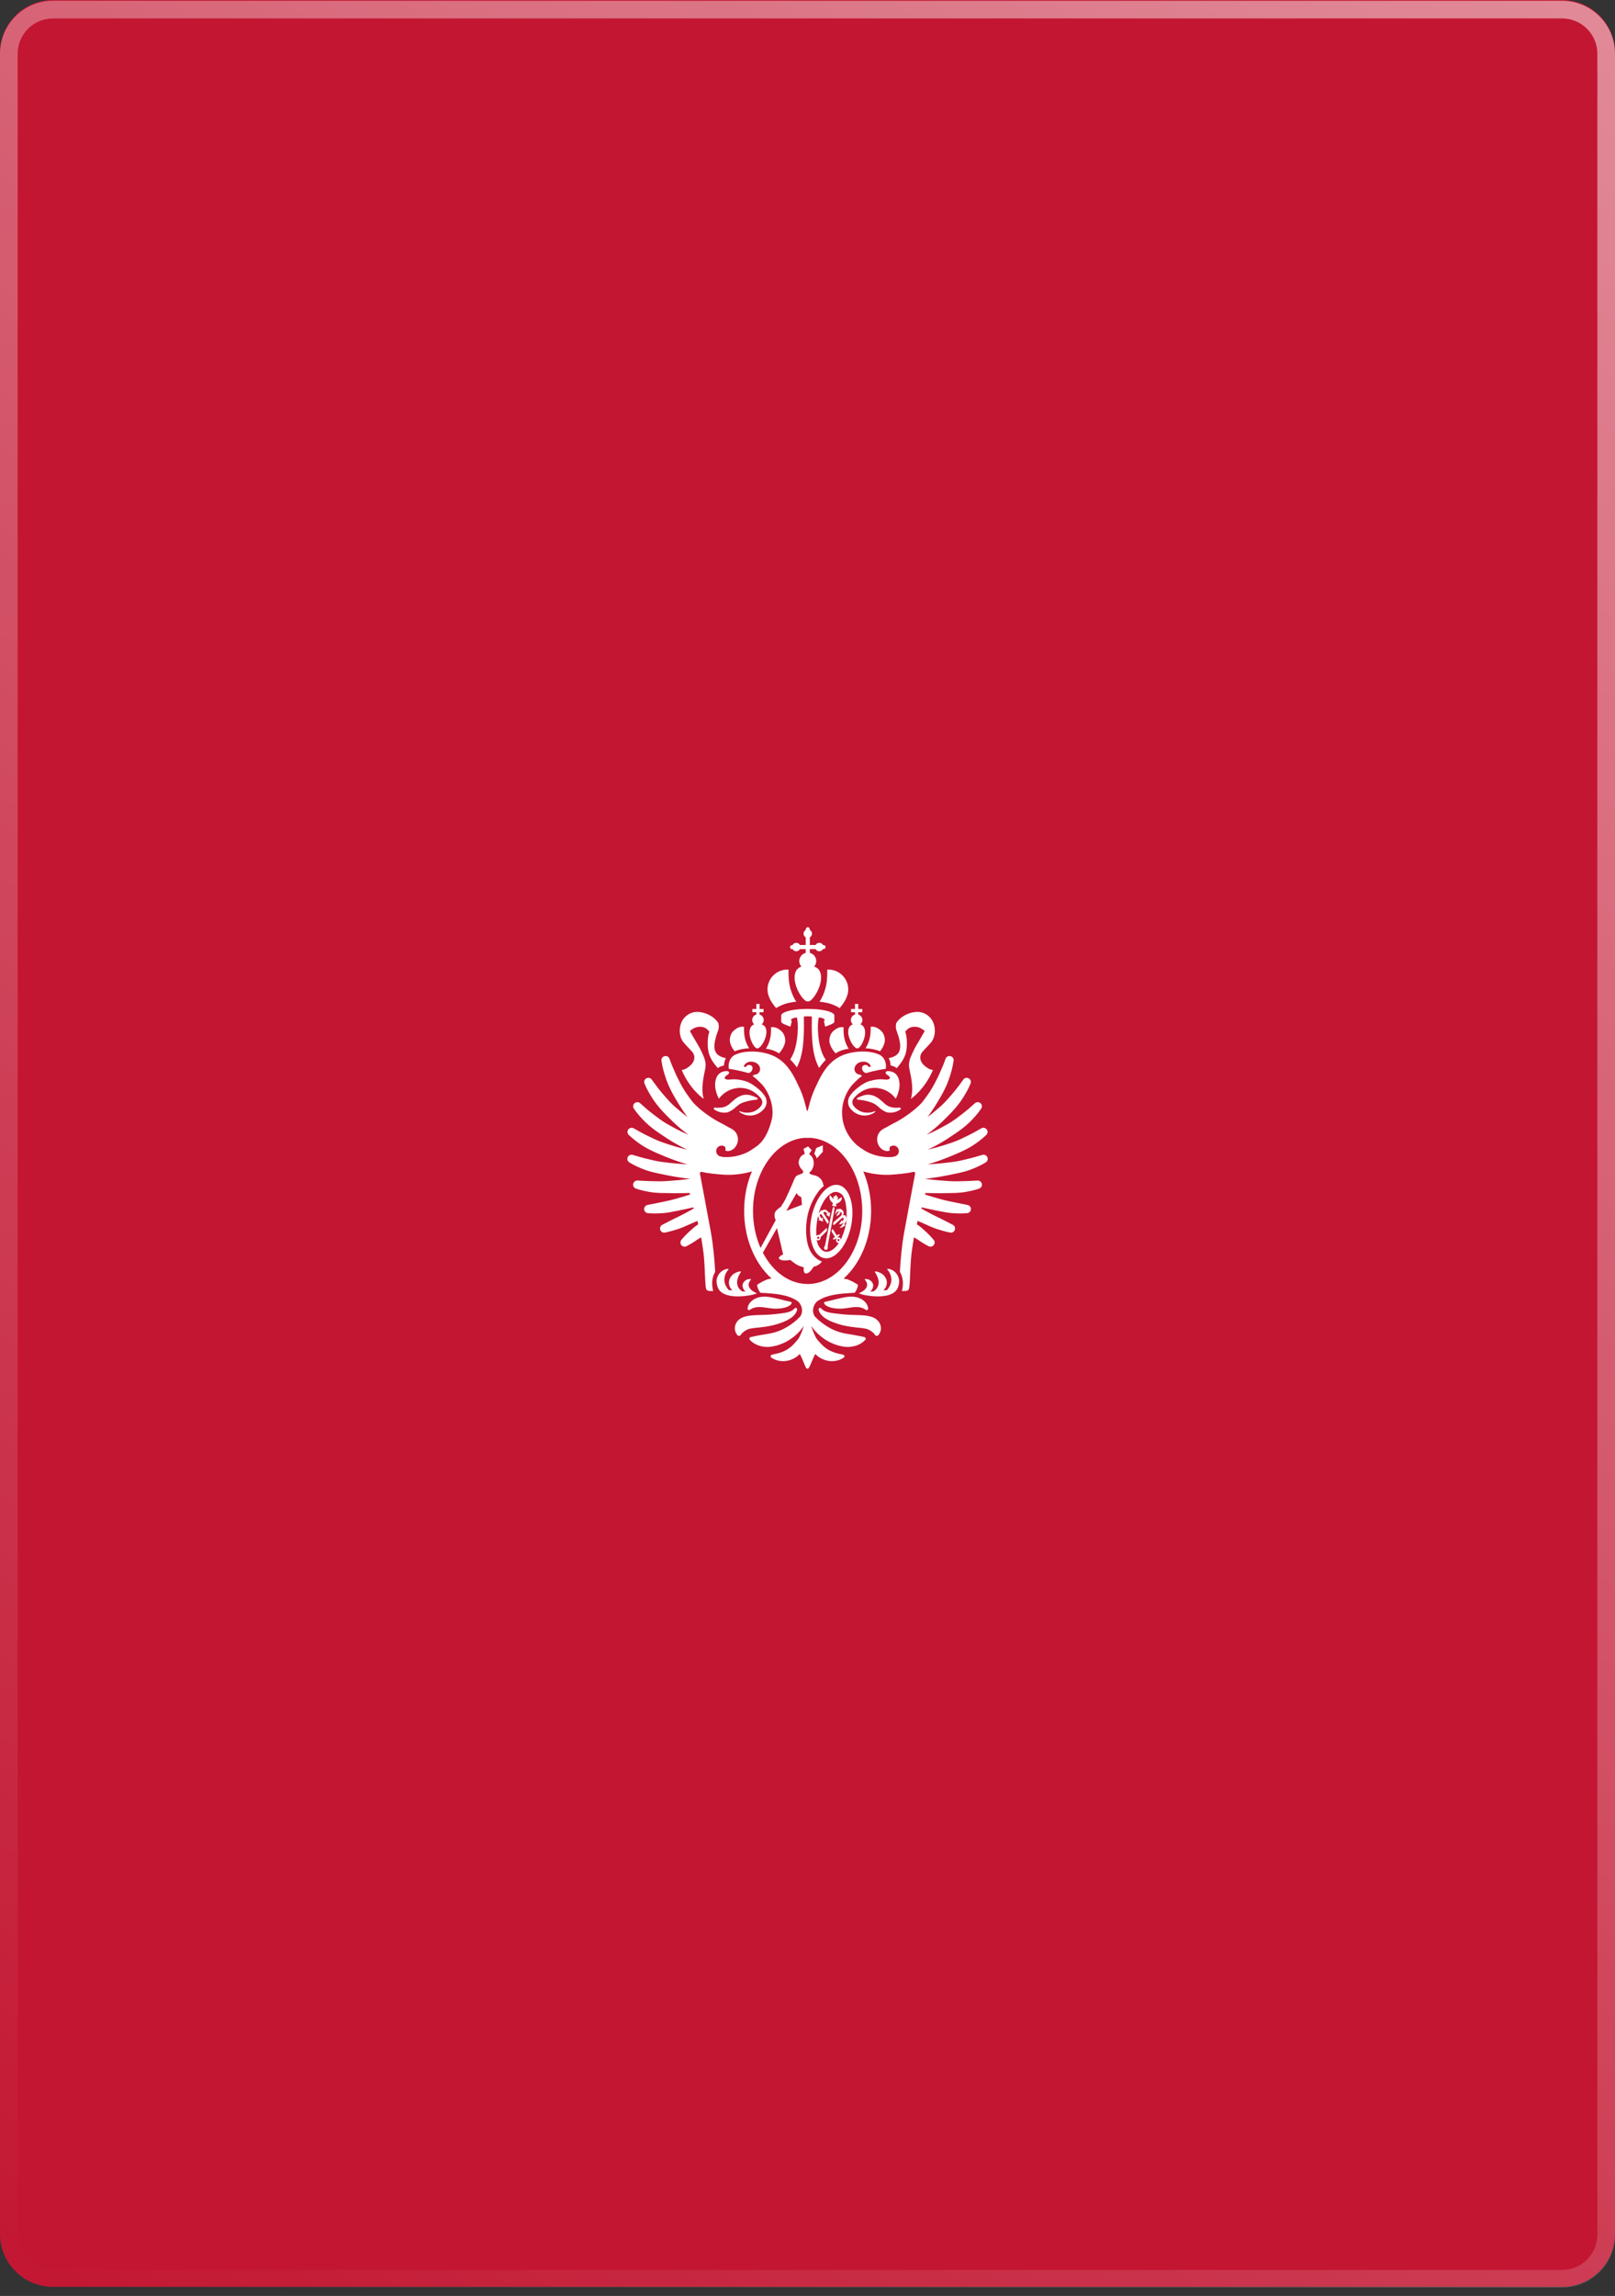 <?xml version="1.0" encoding="UTF-8"?> <svg xmlns="http://www.w3.org/2000/svg" width="183" height="260" viewBox="0 0 183 260" fill="none"><rect x="0" y="0" width="183" height="260" fill="#333333" stroke="none"/><path d="M0 6C0 2.686 2.686 0 6 0H177C180.314 0 183 2.686 183 6V252.968C183 256.282 180.314 258.968 177 258.968H6C2.686 258.968 0 256.282 0 252.968V6Z" fill="#C31632"></path><path d="M177 257.058V259.058H6V257.058H177ZM181 253.058V6.09C181 3.881 179.209 2.09 177 2.09H6C3.791 2.09 2 3.881 2 6.09V253.058C2 255.267 3.791 257.058 6 257.058V259.058C2.686 259.058 0 256.371 0 253.058V6.09C5.49237e-06 2.88 2.521 0.258 5.691 0.098L6 0.09H177C180.314 0.09 183 2.776 183 6.09V253.058C183 256.371 180.314 259.058 177 259.058V257.058C179.209 257.058 181 255.267 181 253.058Z" fill="url(#paint0_linear_3839_6021)"></path><path d="M87.18 112.991C87.194 113.027 87.208 113.06 87.222 113.09C87.479 113.636 87.949 114.164 87.949 114.164C87.949 114.164 87.954 114.16 87.958 114.158L87.959 114.159C87.959 114.159 88.027 114.108 88.164 114.031C88.21 114.004 88.264 113.975 88.327 113.944C88.475 113.87 88.668 113.784 88.908 113.7C89.474 113.499 90.227 113.437 90.227 113.437C90.227 113.437 89.525 112.46 89.393 111.049C89.318 110.25 89.349 109.831 89.358 109.807C89.311 109.804 89.263 109.799 89.215 109.799C88.682 109.799 88.194 109.986 87.808 110.296C87.799 110.303 87.789 110.311 87.78 110.318C87.284 110.73 86.969 111.351 86.969 112.046C86.969 112.239 86.996 112.426 87.042 112.606C87.078 112.72 87.129 112.867 87.18 112.991Z" fill="white"></path><path d="M100.695 119.834C100.925 120.199 100.914 120.655 100.914 120.655C100.917 120.656 101.378 120.736 101.606 120.963C101.606 120.963 101.641 120.928 101.647 120.922C101.958 120.538 102.532 119.911 102.697 118.999C102.832 118.257 102.745 117.217 102.588 116.884C102.582 116.872 102.577 116.854 102.571 116.844C102.72 116.671 102.966 116.272 103.646 116.272C103.895 116.272 104.118 116.34 104.299 116.426C104.597 116.57 104.78 116.759 104.78 116.759C104.78 116.759 104.194 117.803 103.887 118.3C103.73 118.554 103.616 118.752 103.3 119.448C103.037 120.028 102.966 120.413 103.012 120.828C103.05 121.177 103.235 121.844 103.315 122.514C103.469 123.799 103.215 124.426 103.215 124.426C103.215 124.426 103.222 124.422 103.23 124.416C103.229 124.421 103.225 124.431 103.225 124.431C103.225 124.431 104.748 123.425 105.711 121.179C105.707 121.178 105.704 121.177 105.7 121.176C105.7 121.176 105.701 121.175 105.701 121.174C105.522 121.142 105.38 121.092 105.252 121.029C105.126 120.965 105.013 120.886 104.894 120.795C104.042 120.144 104.234 119.451 104.511 119.125C104.59 119.032 104.672 118.942 104.756 118.852C104.971 118.623 105.202 118.393 105.445 118.109C105.753 117.751 105.865 117.392 105.904 117.076C105.917 116.967 105.932 116.858 105.932 116.745C105.932 115.8 105.474 115.157 104.89 114.835C104.696 114.726 104.488 114.654 104.279 114.617C103.625 114.505 102.826 114.75 102.242 115.148C102.02 115.299 101.652 115.636 101.55 115.89C101.422 116.526 101.612 116.688 101.805 117.347C101.809 117.36 101.817 117.37 101.821 117.383C102.222 118.847 102.016 119.556 100.695 119.834Z" fill="white"></path><path d="M94.158 118.527C94.33 118.892 94.644 119.245 94.644 119.245C94.644 119.245 94.647 119.243 94.648 119.243C94.65 119.245 94.694 119.29 94.694 119.29C94.694 119.29 94.866 119.139 95.319 118.963C95.694 118.817 96.172 118.766 96.172 118.766C96.172 118.766 95.703 118.113 95.614 117.168C95.563 116.622 95.586 116.338 95.591 116.334C95.588 116.333 95.584 116.334 95.581 116.333L95.581 116.329C95.342 116.289 95.095 116.336 94.867 116.443C94.71 116.531 94.572 116.627 94.455 116.731C94.252 116.911 94.117 117.114 94.064 117.33C93.981 117.561 93.951 117.816 94.001 118.079C94.005 118.102 94.087 118.374 94.158 118.527Z" fill="white"></path><path d="M96.241 117.559C96.444 118.125 96.78 118.6 97.04 118.7C97.08 118.716 97.119 118.727 97.154 118.727C97.423 118.695 97.779 118.153 97.951 117.49C98.112 116.87 98.003 116.35 97.731 116.13C97.669 116.084 97.601 116.044 97.529 116.012C97.518 116.007 97.505 116.005 97.493 116C97.628 115.88 97.719 115.708 97.719 115.513C97.719 115.212 97.521 114.967 97.249 114.889V114.624H97.7V114.261H97.249V113.687H96.883V114.261H96.432V114.624H96.883V114.889C96.612 114.967 96.416 115.212 96.416 115.513C96.416 115.706 96.501 115.876 96.635 115.996C96.526 116.044 96.426 116.107 96.34 116.185C96.088 116.427 96.025 116.954 96.241 117.559Z" fill="white"></path><path d="M98.08 118.715C98.08 118.715 98.881 118.721 99.681 119.034C99.695 119.039 99.705 119.047 99.718 119.054C99.825 118.917 99.981 118.702 100.085 118.481C100.156 118.329 100.238 118.056 100.242 118.033C100.292 117.77 100.262 117.515 100.179 117.284C100.126 117.068 99.99 116.865 99.788 116.685C99.671 116.581 99.533 116.485 99.376 116.397C99.374 116.397 99.372 116.396 99.37 116.395C99.368 116.394 99.367 116.393 99.366 116.393C99.138 116.285 98.891 116.238 98.652 116.278C98.657 116.283 98.68 116.566 98.629 117.113C98.54 118.057 98.07 118.711 98.07 118.711C98.07 118.711 98.078 118.711 98.083 118.712L98.08 118.715Z" fill="white"></path><path d="M92.859 113.437C92.859 113.437 93.613 113.499 94.179 113.7C94.418 113.784 94.611 113.87 94.76 113.944C94.822 113.975 94.876 114.004 94.923 114.031C95.06 114.108 95.128 114.159 95.128 114.159L95.129 114.158C95.132 114.16 95.138 114.164 95.138 114.164C95.138 114.164 95.607 113.636 95.864 113.09C95.878 113.06 95.893 113.027 95.907 112.991C95.958 112.867 96.008 112.72 96.045 112.606C96.091 112.426 96.118 112.239 96.118 112.046C96.118 111.351 95.802 110.73 95.307 110.318C95.298 110.311 95.288 110.303 95.278 110.296C94.893 109.986 94.404 109.799 93.871 109.799C93.823 109.799 93.776 109.804 93.729 109.807C93.737 109.831 93.768 110.25 93.693 111.049C93.561 112.46 92.859 113.437 92.859 113.437Z" fill="white"></path><path d="M93.355 115.606C93.355 115.606 93.443 116.046 93.496 116.243C93.499 116.242 93.55 116.245 93.55 116.248C93.885 116.113 94.543 115.917 94.543 115.697V114.995C94.543 114.867 94.414 114.748 94.187 114.643C93.724 114.427 92.855 114.277 91.867 114.258L91.294 114.257C90.275 114.268 89.36 114.42 88.883 114.643C88.656 114.748 88.523 114.867 88.523 114.995V115.697C88.523 115.917 89.187 116.113 89.522 116.248C89.522 116.245 89.576 116.242 89.579 116.243C89.632 116.046 89.722 115.606 89.722 115.606C89.722 115.606 89.65 115.577 89.636 115.547C89.596 115.459 89.67 115.408 89.794 115.339C89.918 115.271 90.122 115.231 90.295 115.224C90.4 115.61 90.415 116.215 90.393 116.734C90.347 117.775 90.15 119.083 89.533 119.972C89.768 120.2 90.026 120.495 90.292 120.874C90.932 119.647 91.033 118.304 91.086 116.922C91.11 116.313 91.085 115.6 91.086 115.112C91.146 115.111 91.344 115.088 91.541 115.088C91.738 115.088 91.934 115.111 91.993 115.112C91.994 115.6 91.969 116.313 91.993 116.922C92.048 118.329 92.148 119.696 92.819 120.941C93.063 120.585 93.302 120.299 93.522 120.073C93.538 120.051 93.552 120.03 93.568 120.008C92.932 119.118 92.733 117.789 92.686 116.734C92.664 116.215 92.679 115.61 92.784 115.224C92.957 115.231 93.161 115.271 93.285 115.339C93.409 115.408 93.483 115.459 93.442 115.547C93.428 115.577 93.355 115.606 93.355 115.606Z" fill="white"></path><path d="M101.977 125.437C101.974 125.436 101.972 125.433 101.968 125.432C101.959 125.431 101.949 125.428 101.939 125.429L101.923 125.43C101.886 125.434 101.852 125.437 101.818 125.441C101.451 125.464 101.096 125.436 100.802 125.322C100.635 125.267 100.491 125.173 100.352 125.074C100.32 125.047 99.947 124.718 99.88 124.656C99.611 124.403 99.101 124.033 98.574 123.981C97.98 123.922 97.601 124.14 97.175 124.307C97.135 124.323 97.105 124.362 97.102 124.408C97.099 124.457 97.128 124.501 97.171 124.52C97.186 124.528 97.202 124.534 97.22 124.535C97.642 124.565 98.043 124.637 98.424 124.749C98.707 124.835 98.987 124.926 99.209 125.083C99.5 125.291 99.752 125.554 99.919 125.66C100.137 125.798 100.33 125.931 100.579 125.981C100.841 126.026 101.114 126.008 101.37 125.941C101.381 125.938 101.393 125.934 101.404 125.931C101.472 125.914 101.537 125.888 101.602 125.864C101.691 125.828 101.777 125.789 101.858 125.741C101.861 125.739 101.864 125.737 101.868 125.735C101.92 125.705 101.975 125.679 102.024 125.643C102.025 125.642 102.027 125.641 102.028 125.64C102.059 125.617 102.077 125.579 102.073 125.538C102.069 125.485 102.027 125.446 101.977 125.437C101.978 125.437 101.977 125.437 101.977 125.437Z" fill="white"></path><path d="M100.353 121.514C100.38 121.599 100.469 121.688 100.57 121.747C100.888 121.931 101 122.201 100.525 122.257C100.179 122.298 99.818 122.068 98.538 122.419C97.788 122.625 96.904 123.383 96.596 123.731C96.501 123.84 96.403 123.965 96.312 124.097C96.015 124.525 96.018 125.102 96.339 125.513C96.53 125.758 96.744 125.917 96.806 125.959C97.929 126.72 98.984 126.089 99.099 125.975C99.191 125.883 99.197 125.846 99.179 125.822C99.177 125.819 99.173 125.82 99.171 125.818C99.17 125.818 99.169 125.818 99.169 125.819C99.169 125.818 99.169 125.818 99.169 125.817C99.167 125.815 98.812 126.006 98.314 126.006C98.031 126.006 97.742 125.956 97.502 125.849C97.326 125.768 96.919 125.551 96.68 125.167C96.525 124.919 96.557 124.598 96.745 124.372C96.934 124.146 97.162 123.933 97.376 123.775C97.859 123.421 98.412 123.207 99.054 123.197C99.07 123.197 99.085 123.195 99.1 123.195C99.424 123.195 99.733 123.251 100.024 123.347C100.171 123.395 100.312 123.454 100.449 123.523C100.86 123.735 101.217 124.037 101.49 124.407C101.49 124.406 101.491 124.405 101.492 124.403C101.494 124.407 101.497 124.409 101.499 124.412C101.604 124.234 101.723 123.966 101.823 123.59C101.841 123.524 101.858 123.457 101.875 123.384C102.017 122.755 101.976 121.293 100.586 121.293C100.561 121.293 100.535 121.305 100.509 121.311C100.361 121.351 100.326 121.43 100.353 121.514Z" fill="white"></path><path d="M77.51 118.109C77.754 118.393 77.985 118.623 78.2 118.852C78.284 118.942 78.366 119.032 78.445 119.125C78.722 119.451 78.914 120.144 78.062 120.795C77.943 120.886 77.83 120.965 77.703 121.029C77.576 121.092 77.433 121.142 77.254 121.174C77.255 121.175 77.255 121.176 77.255 121.176C77.251 121.177 77.249 121.178 77.245 121.179C78.208 123.425 79.731 124.431 79.731 124.431C79.731 124.431 79.727 124.421 79.725 124.416C79.734 124.422 79.74 124.426 79.74 124.426C79.74 124.426 79.487 123.799 79.641 122.514C79.721 121.844 79.906 121.177 79.944 120.828C79.989 120.413 79.918 120.028 79.656 119.448C79.34 118.752 79.225 118.554 79.068 118.3C78.761 117.803 78.175 116.759 78.175 116.759C78.175 116.759 78.359 116.57 78.657 116.426C78.838 116.34 79.06 116.272 79.31 116.272C79.99 116.272 80.236 116.671 80.384 116.844C80.379 116.854 80.374 116.872 80.368 116.884C80.211 117.217 80.124 118.257 80.259 118.999C80.424 119.911 80.998 120.538 81.309 120.922C81.314 120.928 81.35 120.963 81.35 120.963C81.578 120.736 82.038 120.656 82.042 120.655C82.042 120.655 82.03 120.199 82.26 119.834C80.94 119.556 80.734 118.847 81.135 117.383C81.138 117.37 81.147 117.36 81.15 117.347C81.344 116.688 81.534 116.526 81.406 115.89C81.303 115.636 80.936 115.299 80.714 115.148C80.13 114.75 79.33 114.505 78.677 114.617C78.467 114.654 78.26 114.726 78.066 114.835C77.482 115.157 77.023 115.8 77.023 116.745C77.023 116.858 77.039 116.967 77.052 117.076C77.091 117.392 77.203 117.751 77.51 118.109Z" fill="white"></path><path d="M86.781 118.766C86.781 118.766 87.26 118.817 87.634 118.963C88.088 119.139 88.26 119.29 88.26 119.29C88.26 119.29 88.304 119.245 88.306 119.243C88.307 119.243 88.309 119.245 88.309 119.245C88.309 119.245 88.624 118.892 88.796 118.527C88.867 118.374 88.949 118.102 88.953 118.079C89.002 117.816 88.973 117.561 88.89 117.33C88.837 117.114 88.701 116.911 88.499 116.731C88.382 116.627 88.244 116.531 88.087 116.443C87.859 116.336 87.612 116.289 87.372 116.329L87.373 116.333C87.37 116.334 87.366 116.333 87.363 116.334C87.368 116.338 87.391 116.622 87.34 117.168C87.251 118.113 86.781 118.766 86.781 118.766Z" fill="white"></path><path d="M85.801 118.727C85.837 118.727 85.876 118.716 85.915 118.7C86.176 118.6 86.512 118.125 86.715 117.559C86.931 116.954 86.868 116.427 86.616 116.185C86.528 116.106 86.424 116.048 86.312 116.001C86.448 115.881 86.54 115.708 86.54 115.513C86.54 115.212 86.342 114.967 86.069 114.889V114.624H86.52V114.261H86.069V113.687H85.703V114.261H85.252V114.624H85.703V114.889C85.432 114.967 85.236 115.212 85.236 115.513C85.236 115.708 85.323 115.881 85.461 116.001C85.45 116.006 85.437 116.008 85.427 116.012C85.355 116.044 85.287 116.084 85.225 116.13C84.953 116.35 84.844 116.87 85.005 117.49C85.177 118.153 85.533 118.695 85.801 118.727Z" fill="white"></path><path d="M82.877 118.481C82.981 118.702 83.136 118.917 83.243 119.054C83.257 119.047 83.266 119.039 83.281 119.034C84.081 118.721 84.881 118.715 84.881 118.715L84.879 118.712C84.883 118.711 84.891 118.711 84.891 118.711C84.891 118.711 84.421 118.057 84.333 117.113C84.282 116.566 84.305 116.283 84.31 116.278C84.07 116.238 83.823 116.285 83.596 116.393C83.594 116.393 83.593 116.394 83.592 116.395C83.59 116.396 83.588 116.397 83.586 116.397C83.429 116.485 83.29 116.581 83.174 116.685C82.971 116.865 82.835 117.068 82.783 117.284C82.699 117.515 82.67 117.77 82.719 118.033C82.724 118.056 82.805 118.329 82.877 118.481Z" fill="white"></path><path d="M85.729 124.535C85.747 124.534 85.763 124.528 85.778 124.52C85.821 124.501 85.85 124.457 85.847 124.408C85.844 124.362 85.813 124.323 85.774 124.307C85.348 124.14 84.969 123.922 84.375 123.981C83.848 124.033 83.338 124.403 83.069 124.656C83.002 124.718 82.629 125.047 82.597 125.074C82.457 125.173 82.314 125.267 82.147 125.322C81.853 125.436 81.497 125.464 81.131 125.441C81.097 125.437 81.063 125.434 81.026 125.43L81.01 125.429C81 125.428 80.99 125.431 80.981 125.432C80.977 125.433 80.975 125.436 80.972 125.437C80.971 125.437 80.972 125.437 80.972 125.437C80.921 125.446 80.88 125.485 80.876 125.538C80.872 125.579 80.89 125.617 80.92 125.64C80.922 125.641 80.924 125.642 80.925 125.643C80.974 125.679 81.029 125.705 81.081 125.735C81.084 125.737 81.088 125.739 81.091 125.741C81.171 125.789 81.258 125.828 81.347 125.864C81.412 125.888 81.477 125.914 81.545 125.931C81.556 125.934 81.567 125.938 81.579 125.941C81.835 126.008 82.107 126.026 82.37 125.981C82.619 125.931 82.812 125.798 83.029 125.66C83.197 125.554 83.449 125.291 83.74 125.083C83.962 124.926 84.242 124.835 84.525 124.749C84.906 124.637 85.307 124.565 85.729 124.535Z" fill="white"></path><path d="M81.086 123.384C81.103 123.457 81.12 123.524 81.138 123.59C81.238 123.966 81.356 124.234 81.462 124.412C81.464 124.409 81.467 124.407 81.469 124.403C81.47 124.405 81.471 124.406 81.471 124.407C81.744 124.037 82.101 123.735 82.512 123.523C82.648 123.454 82.79 123.395 82.937 123.347C83.228 123.251 83.537 123.195 83.861 123.195C83.876 123.195 83.891 123.197 83.907 123.197C84.549 123.207 85.102 123.421 85.585 123.775C85.799 123.933 86.027 124.146 86.216 124.372C86.403 124.598 86.436 124.919 86.281 125.167C86.041 125.551 85.635 125.768 85.459 125.849C85.219 125.956 84.93 126.006 84.647 126.006C84.149 126.006 83.794 125.815 83.792 125.817C83.792 125.818 83.792 125.818 83.792 125.819C83.791 125.818 83.791 125.818 83.79 125.818C83.788 125.82 83.784 125.819 83.782 125.822C83.764 125.846 83.77 125.883 83.862 125.975C83.977 126.089 85.031 126.72 86.155 125.959C86.217 125.917 86.431 125.758 86.622 125.513C86.943 125.102 86.946 124.525 86.649 124.097C86.558 123.965 86.46 123.84 86.365 123.731C86.057 123.383 85.173 122.625 84.422 122.419C83.143 122.068 82.782 122.298 82.436 122.257C81.961 122.201 82.073 121.931 82.391 121.747C82.492 121.688 82.581 121.599 82.608 121.514C82.635 121.43 82.6 121.351 82.452 121.311C82.426 121.305 82.4 121.293 82.375 121.293C80.985 121.293 80.944 122.755 81.086 123.384Z" fill="white"></path><path d="M97.984 144.818L97.987 144.833C97.99 144.833 97.992 144.833 97.995 144.833C97.991 144.828 97.989 144.823 97.984 144.818Z" fill="white"></path><path d="M92.266 130.652C92.313 130.744 92.494 130.891 92.534 131.173C92.538 131.203 93.234 130.434 93.234 130.434V129.695L92.491 130.008C92.491 130.008 92.266 130.652 92.266 130.652Z" fill="white"></path><path d="M87.731 150.043C88.068 149.953 88.374 149.85 88.7 149.725C88.861 149.662 89.022 149.592 89.183 149.51C89.344 149.428 89.504 149.334 89.66 149.225C89.814 149.117 89.956 148.982 90.077 148.828C90.139 148.753 90.188 148.669 90.232 148.579C90.253 148.532 90.277 148.483 90.292 148.439L90.322 148.318L90.323 148.313C90.345 148.225 90.292 148.136 90.204 148.114C90.17 148.106 90.136 148.11 90.106 148.122C90.076 148.131 90.05 148.148 90.03 148.172C89.928 148.291 89.819 148.374 89.701 148.437C89.585 148.499 89.462 148.542 89.328 148.584C89.056 148.663 88.758 148.704 88.453 148.743C88.151 148.782 87.823 148.816 87.524 148.845C87.224 148.872 86.918 148.887 86.608 148.898L85.647 148.93C85.313 148.948 84.965 148.965 84.566 149.057C84.415 149.093 84.251 149.139 84.084 149.218C84.027 149.244 83.971 149.274 83.913 149.309C83.695 149.445 83.477 149.666 83.37 149.924C83.258 150.18 83.245 150.436 83.289 150.651C83.339 150.869 83.428 151.057 83.584 151.22C83.646 151.285 83.74 151.3 83.818 151.266C83.845 151.257 83.913 151.197 83.913 151.197C84.19 150.75 84.783 150.51 84.898 150.482C85.377 150.371 86.062 150.341 86.721 150.244C87.055 150.195 87.393 150.132 87.731 150.043Z" fill="white"></path><path d="M84.711 148.192C84.705 148.281 84.772 148.357 84.861 148.363C84.898 148.366 84.933 148.355 84.962 148.336L84.967 148.332C84.968 148.331 84.97 148.332 84.97 148.332L85.022 148.297C85.099 148.245 85.176 148.202 85.253 148.167C85.489 148.059 85.728 148.02 85.963 148.015C86.286 148.006 86.614 148.045 86.992 148.112C87.399 148.185 87.859 148.219 88.304 148.183C88.53 148.166 88.758 148.122 88.991 148.06C89.106 148.021 89.225 147.982 89.344 147.919C89.345 147.918 89.346 147.918 89.346 147.918C89.349 147.916 89.352 147.915 89.354 147.914C89.463 147.852 89.618 147.773 89.695 147.603C89.725 147.536 89.696 147.459 89.63 147.429C89.62 147.424 89.609 147.42 89.599 147.419C89.599 147.419 89.147 147.334 88.963 147.281L88.387 147.133C87.993 147.036 87.618 146.953 87.195 146.881C86.747 146.804 86.214 146.807 85.717 147.001C85.654 147.025 85.592 147.053 85.531 147.085C85.109 147.302 84.745 147.694 84.711 148.192Z" fill="white"></path><path d="M85.363 146.601C85.383 146.596 85.647 146.501 85.772 146.46C85.772 146.46 85.769 146.459 85.769 146.459C85.773 146.457 84.214 145.894 85.099 144.89L85.103 144.851C85.1 144.855 85.098 144.844 85.096 144.847C84.947 144.828 84.796 144.841 84.658 144.898C84.519 144.954 84.397 145.045 84.296 145.17C83.872 145.696 84.453 146.265 84.469 146.276C84.382 146.27 84.173 146.239 84.087 146.229C83.71 145.972 83.085 145.337 83.981 143.993C83.959 143.99 83.936 143.989 83.913 143.988C83.784 143.982 83.656 144.006 83.537 144.059C83.468 144.082 83.401 144.109 83.337 144.141C82.896 144.356 82.595 144.773 82.595 145.257C82.595 145.455 82.649 145.639 82.738 145.806C82.802 145.927 82.889 146.036 82.991 146.132C82.924 146.126 82.638 146.108 82.57 146.088C82.16 145.616 81.706 144.733 82.582 143.699C82.559 143.696 82.536 143.695 82.513 143.694C82.384 143.688 82.257 143.712 82.138 143.765C82.059 143.794 81.985 143.829 81.916 143.869C81.432 144.145 81.195 144.675 81.195 145.112C81.195 145.309 81.267 145.631 81.338 145.806C81.913 147.213 84.628 146.786 85.363 146.601Z" fill="white"></path><path d="M99.173 149.309C99.116 149.274 99.059 149.244 99.002 149.218C98.835 149.139 98.671 149.093 98.52 149.057C98.121 148.965 97.773 148.948 97.439 148.93L96.478 148.898C96.168 148.887 95.862 148.872 95.562 148.845C95.263 148.816 94.935 148.782 94.634 148.743C94.328 148.704 94.03 148.663 93.758 148.584C93.625 148.542 93.501 148.499 93.385 148.437C93.267 148.374 93.158 148.291 93.056 148.172C93.036 148.148 93.01 148.131 92.98 148.122C92.95 148.11 92.916 148.106 92.882 148.114C92.794 148.136 92.741 148.225 92.763 148.313L92.764 148.318L92.794 148.439C92.809 148.483 92.833 148.532 92.854 148.579C92.898 148.669 92.947 148.753 93.009 148.828C93.13 148.982 93.272 149.117 93.426 149.225C93.582 149.334 93.742 149.428 93.904 149.51C94.064 149.592 94.225 149.662 94.386 149.725C94.712 149.85 95.018 149.953 95.355 150.043C95.693 150.132 96.031 150.195 96.365 150.244C97.024 150.341 97.709 150.371 98.188 150.482C98.303 150.51 98.896 150.75 99.173 151.197C99.173 151.197 99.241 151.257 99.268 151.266C99.346 151.3 99.44 151.285 99.502 151.22C99.659 151.057 99.747 150.869 99.797 150.651C99.841 150.436 99.828 150.18 99.716 149.924C99.609 149.666 99.391 149.445 99.173 149.309Z" fill="white"></path><path d="M93.728 147.914C93.73 147.915 93.733 147.916 93.735 147.917C93.736 147.918 93.737 147.918 93.737 147.918C93.857 147.982 93.975 148.021 94.091 148.06C94.323 148.122 94.552 148.166 94.778 148.183C95.223 148.219 95.683 148.185 96.09 148.112C96.468 148.045 96.796 148.006 97.119 148.015C97.353 148.02 97.592 148.059 97.829 148.167C97.906 148.203 97.983 148.245 98.06 148.297L98.111 148.331C98.112 148.332 98.114 148.331 98.114 148.331L98.12 148.336C98.149 148.355 98.184 148.366 98.221 148.363C98.31 148.357 98.377 148.281 98.371 148.192C98.337 147.694 97.973 147.302 97.55 147.085C97.49 147.053 97.428 147.025 97.365 147.001C96.868 146.807 96.335 146.804 95.886 146.881C95.464 146.953 95.089 147.036 94.695 147.133L94.119 147.281C93.935 147.334 93.483 147.419 93.483 147.419C93.472 147.42 93.462 147.424 93.452 147.429C93.386 147.459 93.357 147.536 93.387 147.603C93.464 147.773 93.618 147.852 93.728 147.914Z" fill="white"></path><path d="M101.168 143.869C101.099 143.829 101.026 143.794 100.947 143.765C100.828 143.712 100.7 143.688 100.571 143.694C100.548 143.695 100.526 143.696 100.503 143.699C101.378 144.733 100.925 145.616 100.514 146.088C100.446 146.108 100.16 146.126 100.094 146.132C100.195 146.036 100.282 145.927 100.347 145.806C100.436 145.639 100.49 145.455 100.49 145.257C100.49 144.773 100.189 144.356 99.748 144.141C99.684 144.109 99.617 144.082 99.547 144.059C99.428 144.006 99.301 143.982 99.172 143.988C99.149 143.989 99.126 143.99 99.103 143.993C100 145.337 99.375 145.972 98.998 146.229C98.911 146.239 98.703 146.27 98.616 146.276C98.632 146.265 99.213 145.696 98.789 145.17C98.688 145.045 98.566 144.954 98.427 144.898C98.288 144.841 98.137 144.828 97.989 144.847C97.987 144.844 97.984 144.855 97.982 144.851L97.986 144.89C98.87 145.894 97.311 146.457 97.316 146.459L97.312 146.46C97.437 146.501 97.701 146.596 97.722 146.601C98.456 146.786 101.172 147.213 101.746 145.806C101.818 145.631 101.889 145.309 101.889 145.112C101.889 144.675 101.653 144.145 101.168 143.869Z" fill="white"></path><path d="M96.107 135.111C95.825 134.597 95.432 134.259 94.955 134.186C94.698 134.146 94.436 134.188 94.179 134.296C94.177 134.294 94.129 134.318 94.129 134.318C93.937 134.406 93.747 134.53 93.564 134.689C92.818 135.339 92.184 136.544 91.921 137.983C91.669 139.358 91.814 140.63 92.241 141.472C92.526 142.033 92.933 142.404 93.435 142.482C93.929 142.558 94.438 142.339 94.9 141.909C95.614 141.245 96.215 140.075 96.47 138.685C96.73 137.264 96.567 135.951 96.107 135.111ZM92.717 137.558C93.003 136.47 93.447 135.877 93.447 135.877C93.702 135.507 93.987 135.233 94.278 135.087C94.512 134.954 94.809 134.94 95.105 135.072C95.256 135.14 95.389 135.246 95.491 135.377L95.492 135.379C95.511 135.409 95.524 135.43 95.54 135.457C95.56 135.493 95.58 135.53 95.599 135.569C95.7 135.772 95.769 135.984 95.822 136.23C95.828 136.258 95.833 136.289 95.837 136.318C95.942 137.066 95.938 137.174 95.931 137.96C95.931 138.005 95.911 138.301 95.905 138.345C95.868 138.64 95.751 139.256 95.406 140.088C95.303 140.411 95.067 140.706 95.074 140.711C94.668 141.4 94.038 141.807 93.607 141.757C93.283 141.719 93.102 141.535 92.994 141.413C92.693 141.073 92.669 140.886 92.621 140.733C92.519 140.409 92.535 140.245 92.519 140.076C92.44 139.23 92.534 138.608 92.625 138.041C92.637 137.964 92.676 137.774 92.701 137.65C92.701 137.65 92.708 137.608 92.717 137.567" fill="white"></path><path d="M92.766 137.537C92.773 137.503 92.779 137.475 92.783 137.455L92.766 137.537Z" fill="white"></path><path d="M93.445 135.921C93.478 135.871 93.511 135.822 93.544 135.775L93.445 135.921Z" fill="white"></path><path d="M111.903 131.101C111.865 130.975 111.778 130.877 111.67 130.821C111.564 130.763 111.436 130.745 111.312 130.782L111.292 130.788C110.753 130.949 110.189 131.117 109.636 131.245C109.359 131.314 109.083 131.38 108.807 131.44C108.532 131.499 108.261 131.546 107.963 131.585C107.384 131.663 106.801 131.728 106.22 131.778C105.847 131.809 105.465 131.834 105.094 131.851C105.147 131.837 105.2 131.824 105.255 131.808C105.417 131.763 105.576 131.717 105.733 131.668C106.047 131.57 106.355 131.464 106.66 131.353C107.27 131.13 107.862 130.887 108.453 130.628C109.043 130.375 109.663 130.088 110.21 129.734C110.761 129.371 111.279 128.991 111.763 128.519C111.912 128.373 111.951 128.14 111.841 127.951C111.792 127.866 111.72 127.802 111.637 127.763C111.501 127.695 111.336 127.694 111.194 127.776L111.175 127.787C110.665 128.082 110.124 128.385 109.585 128.643C109.04 128.911 108.522 129.165 107.94 129.364C107.363 129.566 106.774 129.755 106.188 129.918C105.895 130 105.602 130.076 105.31 130.143L105.115 130.184C105.263 130.121 105.407 130.056 105.547 129.988C105.865 129.833 106.17 129.668 106.469 129.497C107.065 129.153 107.635 128.786 108.193 128.403C108.765 128.019 109.334 127.599 109.83 127.121C110.325 126.633 110.781 126.134 111.182 125.543C111.299 125.369 111.288 125.13 111.14 124.968C111.096 124.919 111.043 124.883 110.986 124.857C110.82 124.778 110.616 124.801 110.472 124.932L110.454 124.948C109.997 125.364 109.505 125.793 109.003 126.173C108.499 126.561 108.008 126.938 107.457 127.254C107.354 127.314 107.249 127.37 107.145 127.429C106.687 127.689 106.224 127.939 105.757 128.164C105.667 128.207 105.576 128.248 105.486 128.289C105.316 128.367 105.146 128.441 104.976 128.51C105.007 128.489 105.038 128.469 105.068 128.447C105.269 128.306 105.457 128.159 105.641 128.01C105.743 127.928 105.845 127.846 105.944 127.762C106.492 127.296 107.002 126.804 107.491 126.306C107.497 126.299 107.504 126.293 107.51 126.287C108.028 125.76 108.513 125.215 108.925 124.615C109.331 124.008 109.695 123.397 109.979 122.702C110.06 122.506 109.997 122.273 109.816 122.145C109.813 122.143 109.81 122.143 109.807 122.141C109.596 121.993 109.305 122.042 109.157 122.253L109.143 122.272C108.769 122.804 108.356 123.353 107.923 123.854C107.793 124.006 107.663 124.157 107.532 124.307C107.225 124.656 106.909 124.995 106.567 125.298C106.395 125.451 106.222 125.596 106.048 125.743C105.734 126.008 105.417 126.266 105.093 126.508C105.143 126.443 105.194 126.379 105.242 126.313C105.51 125.945 105.757 125.572 105.993 125.195C106.156 124.934 106.316 124.671 106.471 124.406C106.744 123.949 106.993 123.48 107.209 122.998C107.305 122.782 107.397 122.564 107.478 122.342C107.737 121.62 107.946 120.902 108.056 120.121C108.087 119.906 107.963 119.693 107.751 119.617C107.75 119.617 107.749 119.617 107.749 119.617C107.746 119.616 107.744 119.614 107.741 119.613C107.499 119.527 107.233 119.653 107.147 119.896L107.139 119.919C106.942 120.473 106.705 121.043 106.449 121.593C106.408 121.68 106.372 121.771 106.33 121.857C106.041 122.453 105.738 123.038 105.386 123.589C105.365 123.622 105.346 123.656 105.324 123.688C105.06 124.076 104.784 124.453 104.501 124.821C103.63 125.792 102.162 126.763 101.368 127.149C100.981 127.337 100.586 127.594 100.19 127.788C100.184 127.791 100.178 127.795 100.172 127.798C99.905 127.927 99.676 128.134 99.541 128.398C99.506 128.466 99.479 128.536 99.455 128.609C99.413 128.737 99.387 128.872 99.387 129.014C99.387 129.523 99.664 130.01 100.079 130.228C100.218 130.302 100.372 130.347 100.536 130.352C100.564 130.352 100.585 130.348 100.609 130.346C100.751 130.331 100.83 130.269 100.83 130.269C100.83 130.269 100.719 129.971 100.889 129.837C100.917 129.818 100.947 129.802 100.978 129.788C101.057 129.753 101.143 129.732 101.235 129.732C101.321 129.732 101.403 129.749 101.478 129.78C101.699 129.877 101.854 130.097 101.854 130.354C101.854 130.673 101.616 130.932 101.309 130.973C101.17 131.028 100.903 131.036 100.733 131.036C100.381 131.036 100.037 131 99.704 130.938C99.245 130.854 98.807 130.709 98.398 130.522C97.902 130.293 96.991 129.625 97.005 129.587C96.067 128.716 95.474 127.52 95.423 126.197C95.421 126.136 95.413 126.076 95.413 126.014C95.413 125.824 95.427 125.616 95.449 125.432C95.487 125.106 95.561 124.785 95.663 124.475C95.847 123.921 96.124 123.402 96.48 122.956C96.514 122.913 96.675 122.736 96.882 122.531C96.894 122.519 96.906 122.506 96.919 122.494C96.921 122.492 96.923 122.49 96.925 122.488C97.154 122.263 97.431 122.011 97.668 121.856C97.668 121.856 97.668 121.856 97.668 121.856C97.669 121.856 97.669 121.855 97.67 121.855C97.653 121.844 97.628 121.821 97.602 121.796C97.571 121.766 97.54 121.734 97.523 121.715C97.091 121.673 96.938 121.468 96.865 121.294C96.863 121.288 96.861 121.283 96.859 121.278C96.854 121.264 96.847 121.249 96.843 121.237C96.82 121.172 96.821 120.975 96.829 120.947C96.862 120.788 96.957 120.63 97.039 120.552C97.078 120.509 97.118 120.471 97.161 120.438C97.291 120.337 97.439 120.282 97.595 120.252C97.635 120.244 97.674 120.236 97.714 120.232C97.719 120.232 97.724 120.23 97.729 120.23C98.13 120.188 98.526 120.362 98.685 120.772L98.686 120.775C98.664 120.79 98.433 120.833 98.433 120.833H98.432C98.349 120.657 98.213 120.583 98.052 120.595C97.999 120.599 97.943 120.613 97.885 120.635C97.847 120.65 97.816 120.67 97.789 120.693C97.531 120.912 97.758 121.466 98.114 121.505C98.17 121.511 98.229 121.504 98.29 121.481C98.292 121.481 98.295 121.48 98.297 121.479C98.453 121.417 99.448 121.178 100.046 121.084C100.161 121.066 100.263 121.052 100.34 121.047C100.342 121.046 100.345 121.044 100.347 121.043C100.347 121.043 100.347 121.042 100.347 121.042C100.348 121.042 100.348 121.042 100.349 121.041C100.452 120.873 100.456 119.768 99.586 119.408C98.898 119.124 98.301 119.078 97.76 119.077C97.271 119.077 96.825 119.127 96.369 119.227C94.598 119.616 93.52 120.643 92.533 122.862C91.864 124.174 91.624 125.433 91.527 125.779C91.527 125.779 91.491 125.78 91.429 125.781C91.33 125.41 91.09 124.158 90.431 122.864C89.443 120.644 88.36 119.618 86.589 119.229C86.132 119.128 85.682 119.078 85.192 119.079C84.652 119.079 84.055 119.125 83.367 119.41C82.496 119.77 82.5 120.875 82.604 121.043C82.606 121.044 82.609 121.046 82.611 121.047C82.688 121.052 82.79 121.066 82.904 121.084C83.503 121.178 84.498 121.417 84.654 121.479C84.656 121.48 84.659 121.481 84.661 121.481C84.722 121.504 84.781 121.511 84.837 121.505C85.23 121.462 85.464 120.793 85.068 120.637C85.01 120.614 84.954 120.601 84.9 120.596C84.74 120.584 84.603 120.658 84.521 120.835L84.52 120.835C84.52 120.835 84.275 120.789 84.264 120.775L84.266 120.772C84.425 120.362 84.821 120.188 85.222 120.23C85.227 120.23 85.232 120.232 85.237 120.232C85.277 120.236 85.316 120.244 85.356 120.252C85.565 120.292 85.758 120.377 85.913 120.554C85.995 120.631 86.091 120.79 86.124 120.949C86.131 120.977 86.132 121.173 86.11 121.238C86.106 121.25 86.099 121.265 86.094 121.279C86.091 121.285 86.089 121.29 86.087 121.295C86.015 121.469 85.861 121.675 85.429 121.717C85.412 121.735 85.382 121.768 85.351 121.797C85.325 121.823 85.299 121.846 85.283 121.856C85.535 122.022 85.834 122.297 86.07 122.532C86.278 122.738 86.439 122.915 86.473 122.958C86.828 123.404 87.106 123.923 87.289 124.478C87.392 124.788 87.465 125.109 87.504 125.435C87.526 125.62 87.54 125.829 87.54 126.02C87.54 126.081 87.532 126.144 87.53 126.205C87.525 126.316 87.517 126.425 87.505 126.534C87.388 127.089 87.14 127.99 86.682 128.751C86.659 128.786 86.635 128.82 86.611 128.854H86.618C86.443 129.128 86.24 129.38 86.003 129.587C86.017 129.625 85.106 130.293 84.609 130.522C84.201 130.709 83.763 130.854 83.305 130.938C82.971 131 82.627 131.036 82.275 131.036C82.105 131.036 81.838 131.028 81.699 130.973C81.392 130.932 81.154 130.673 81.154 130.354C81.154 130.097 81.309 129.877 81.53 129.78C81.605 129.749 81.687 129.732 81.773 129.732C81.865 129.732 81.951 129.753 82.03 129.788C82.061 129.802 82.091 129.818 82.119 129.837C82.289 129.971 82.178 130.269 82.178 130.269C82.178 130.269 82.257 130.331 82.399 130.346C82.423 130.348 82.444 130.352 82.472 130.352C82.636 130.347 82.79 130.302 82.928 130.228C83.344 130.01 83.621 129.523 83.621 129.014C83.621 128.872 83.595 128.737 83.553 128.609C83.529 128.536 83.502 128.466 83.468 128.398C83.332 128.134 83.103 127.927 82.836 127.798C82.83 127.795 82.824 127.791 82.818 127.788C82.422 127.594 82.027 127.337 81.64 127.149C80.846 126.763 79.378 125.792 78.507 124.821C78.224 124.453 77.948 124.076 77.684 123.688C77.662 123.656 77.643 123.622 77.622 123.589C77.27 123.038 76.967 122.453 76.678 121.857C76.636 121.771 76.6 121.68 76.559 121.593C76.302 121.043 76.066 120.473 75.869 119.919L75.862 119.896C75.775 119.653 75.509 119.527 75.267 119.613C75.264 119.614 75.262 119.616 75.26 119.617C75.259 119.617 75.258 119.617 75.257 119.617C75.045 119.693 74.921 119.906 74.952 120.121C75.062 120.902 75.271 121.62 75.53 122.342C75.611 122.564 75.703 122.782 75.799 122.998C76.015 123.48 76.264 123.949 76.537 124.406C76.692 124.671 76.852 124.934 77.015 125.195C77.251 125.572 77.498 125.945 77.766 126.313C77.814 126.379 77.865 126.443 77.915 126.508C77.591 126.266 77.274 126.008 76.96 125.743C76.786 125.596 76.613 125.451 76.441 125.298C76.099 124.995 75.783 124.656 75.476 124.307C75.345 124.157 75.215 124.006 75.085 123.854C74.652 123.353 74.239 122.804 73.865 122.272L73.851 122.253C73.703 122.042 73.412 121.992 73.201 122.14C73.201 122.14 73.201 122.141 73.201 122.141C73.198 122.143 73.195 122.143 73.192 122.145C73.011 122.273 72.948 122.506 73.029 122.702C73.313 123.397 73.677 124.008 74.083 124.615C74.495 125.215 74.98 125.76 75.498 126.287C75.504 126.293 75.511 126.299 75.517 126.306C76.006 126.804 76.516 127.296 77.064 127.762C77.163 127.846 77.265 127.928 77.367 128.01C77.551 128.159 77.74 128.306 77.94 128.447C77.97 128.469 78.001 128.489 78.032 128.51C77.862 128.441 77.692 128.367 77.522 128.289C77.431 128.248 77.341 128.207 77.251 128.164C76.784 127.939 76.321 127.689 75.863 127.429C75.759 127.37 75.654 127.314 75.551 127.254C75 126.938 74.509 126.561 74.005 126.173C73.503 125.793 73.011 125.364 72.554 124.948L72.536 124.932C72.392 124.801 72.188 124.778 72.022 124.857C71.965 124.883 71.912 124.919 71.868 124.968C71.72 125.13 71.709 125.369 71.826 125.543C72.227 126.134 72.683 126.633 73.178 127.121C73.674 127.599 74.243 128.019 74.815 128.403C75.373 128.786 75.943 129.153 76.539 129.497C76.838 129.668 77.143 129.833 77.461 129.988C77.601 130.056 77.745 130.121 77.893 130.184L77.698 130.143C77.406 130.076 77.113 130 76.82 129.918C76.234 129.755 75.645 129.566 75.068 129.364C74.486 129.165 73.968 128.911 73.423 128.643C72.884 128.385 72.343 128.082 71.833 127.787L71.814 127.776C71.672 127.694 71.507 127.695 71.371 127.763C71.288 127.802 71.216 127.866 71.166 127.951C71.057 128.14 71.096 128.373 71.245 128.519C71.729 128.991 72.247 129.371 72.798 129.734C73.346 130.088 73.965 130.375 74.555 130.628C75.146 130.887 75.738 131.13 76.348 131.353C76.653 131.464 76.961 131.57 77.275 131.668C77.432 131.717 77.591 131.763 77.753 131.808C77.808 131.824 77.861 131.837 77.914 131.851C77.543 131.834 77.161 131.809 76.788 131.778C76.207 131.728 75.624 131.663 75.045 131.585C74.747 131.546 74.476 131.499 74.201 131.44C73.925 131.38 73.649 131.314 73.372 131.245C72.819 131.117 72.255 130.949 71.716 130.788L71.696 130.782C71.572 130.745 71.444 130.763 71.338 130.821C71.23 130.877 71.143 130.975 71.105 131.101C71.044 131.308 71.132 131.524 71.308 131.632C71.853 131.968 72.409 132.215 72.993 132.442C73.568 132.662 74.209 132.803 74.797 132.925C75.392 133.054 75.987 133.171 76.588 133.272C77.129 133.361 77.655 133.44 78.221 133.498C77.877 133.539 77.531 133.579 77.186 133.613C76.632 133.667 76.076 133.713 75.52 133.749C75.381 133.759 75.244 133.764 75.102 133.769L74.703 133.776L73.896 133.761C73.355 133.755 72.799 133.717 72.262 133.687L72.244 133.687C72.147 133.681 72.055 133.706 71.978 133.753C71.844 133.829 71.751 133.968 71.742 134.133C71.73 134.346 71.864 134.534 72.057 134.601C72.628 134.797 73.191 134.913 73.776 135.009C74.068 135.051 74.363 135.078 74.661 135.091C74.809 135.098 74.959 135.102 75.109 135.104L75.538 135.109C76.112 135.122 76.685 135.125 77.258 135.117C77.656 135.113 77.742 135.112 78.14 135.098L78.193 135.272C77.537 135.478 77.089 135.612 76.428 135.797C75.913 135.942 75.425 136.038 74.918 136.143C74.415 136.255 73.893 136.346 73.388 136.45L73.374 136.454C73.34 136.461 73.307 136.472 73.276 136.486C73.075 136.571 72.954 136.789 73.001 137.011C73.043 137.219 73.217 137.365 73.418 137.384C73.981 137.433 74.525 137.418 75.082 137.384C75.635 137.346 76.195 137.222 76.722 137.123C77.254 137.025 78.036 136.84 78.562 136.729L78.604 136.862C78.385 136.987 77.911 137.24 77.692 137.361C77.473 137.483 77.254 137.593 77.034 137.7C76.817 137.806 76.6 137.909 76.381 138.018L76.38 138.019C76.377 138.021 76.374 138.022 76.372 138.023C75.933 138.25 75.479 138.467 75.042 138.703L75.034 138.708C74.806 138.831 74.722 139.115 74.845 139.344C74.945 139.528 75.15 139.618 75.346 139.581C75.863 139.482 76.354 139.336 76.85 139.176C77.343 139.012 77.822 138.783 78.291 138.578C78.415 138.523 78.906 138.312 79.03 138.257L79.115 138.648C79.038 138.701 78.764 138.893 78.763 138.894L78.221 139.363C77.864 139.681 77.531 140.029 77.215 140.399C77.046 140.598 77.069 140.897 77.267 141.066C77.418 141.194 77.626 141.21 77.792 141.124C77.794 141.123 77.796 141.121 77.799 141.12C77.8 141.12 77.801 141.119 77.802 141.119C78.235 140.894 78.647 140.642 79.037 140.362L79.449 140.121C79.45 140.13 79.675 141.484 79.734 142.045C79.919 143.795 79.866 145.808 80.055 146.043C80.213 146.239 80.527 146.195 80.809 146.203C80.79 146.136 80.78 146.074 80.766 146.009C80.766 146.003 80.768 145.996 80.766 145.989C80.564 145.052 80.843 144.36 81.016 144.078C81.018 144.073 81.017 144.067 81.019 144.062C81.023 144.056 81.039 144 81.039 143.988C80.978 142.875 80.828 141.081 80.577 139.687C80.176 137.466 79.503 133.907 79.312 132.9C79.301 132.84 79.322 132.786 79.36 132.748C79.402 132.711 79.461 132.692 79.523 132.708C80.204 132.88 81.324 132.981 82.047 133.028C82.587 133.064 83.876 133.06 85.204 132.653C84.641 133.98 84.32 135.504 84.32 137.122C84.32 140.296 85.552 143.102 87.428 144.785C87.206 144.82 87.041 144.852 86.995 144.868C86.512 145.037 86.133 145.281 85.92 145.405C85.915 145.408 85.911 145.413 85.906 145.416C85.893 145.423 85.877 145.429 85.865 145.436C85.791 145.477 85.787 145.559 85.804 145.641C85.854 145.871 85.981 146.157 86.106 146.327C86.134 146.364 86.161 146.4 86.207 146.403C87.962 146.49 89.252 146.624 90.286 147.279C90.29 147.282 90.295 147.285 90.299 147.288C90.328 147.306 90.354 147.328 90.382 147.346C90.87 147.731 91.067 148.527 90.669 149.094C90.531 149.235 90.389 149.371 90.248 149.502C89.767 149.916 89.245 150.269 88.698 150.534C88.149 150.801 87.576 150.967 86.996 151.051C86.411 151.157 85.828 151.235 85.066 151.415L85.061 151.417C85.036 151.423 85.014 151.433 84.994 151.448C84.931 151.489 84.896 151.565 84.914 151.643C84.922 151.675 84.938 151.704 84.959 151.727C85.518 152.331 86.346 152.57 87.143 152.526C87.747 152.479 88.332 152.306 88.868 152.049C89.047 151.964 89.221 151.87 89.387 151.768C90.052 151.357 90.623 150.822 91.055 150.192C91.064 150.179 91.072 150.165 91.081 150.152C91.079 150.159 91.077 150.166 91.075 150.173C90.978 150.513 90.653 151.407 90.393 151.706C90.13 152.009 89.889 152.298 89.612 152.526C89.404 152.696 89.186 152.84 88.944 152.961C88.865 153.001 88.783 153.038 88.697 153.073C88.347 153.218 87.945 153.312 87.472 153.413L87.468 153.414C87.444 153.42 87.422 153.43 87.403 153.443C87.343 153.481 87.308 153.553 87.324 153.627C87.333 153.671 87.358 153.708 87.392 153.732C87.813 154.03 88.343 154.17 88.893 154.137C89.172 154.121 89.45 154.053 89.713 153.945C89.973 153.84 90.217 153.694 90.431 153.516C90.503 153.457 90.561 153.391 90.625 153.325C90.746 153.567 90.874 153.808 90.967 154.049C91.09 154.336 91.187 154.623 91.345 154.91C91.381 154.975 91.459 155.005 91.49 154.999C91.49 155.005 91.614 154.975 91.649 154.91C91.807 154.623 91.918 154.336 92.041 154.049C92.134 153.808 92.262 153.567 92.383 153.325C92.447 153.391 92.505 153.457 92.577 153.516C92.791 153.694 93.035 153.84 93.295 153.945C93.558 154.053 93.836 154.121 94.115 154.137C94.665 154.17 95.195 154.03 95.616 153.732C95.65 153.708 95.675 153.671 95.684 153.627C95.7 153.553 95.665 153.481 95.605 153.443C95.586 153.43 95.564 153.42 95.54 153.414L95.536 153.413C95.063 153.312 94.661 153.218 94.311 153.073C94.225 153.038 94.144 153.001 94.064 152.961C93.822 152.84 93.604 152.696 93.396 152.526C93.119 152.298 92.878 152.009 92.615 151.706C92.355 151.407 92.03 150.513 91.933 150.173C91.931 150.166 91.929 150.159 91.927 150.152C91.936 150.165 91.944 150.179 91.953 150.192C92.385 150.822 92.956 151.357 93.621 151.768C93.787 151.87 93.961 151.964 94.14 152.049C94.676 152.306 95.261 152.479 95.865 152.526C96.662 152.57 97.49 152.331 98.049 151.727C98.07 151.704 98.086 151.675 98.094 151.643C98.112 151.565 98.077 151.489 98.014 151.448C97.994 151.433 97.972 151.423 97.947 151.417L97.942 151.415C97.18 151.235 96.597 151.157 96.012 151.051C95.432 150.967 94.859 150.801 94.311 150.534C93.763 150.269 93.241 149.916 92.76 149.502C92.619 149.371 92.477 149.235 92.339 149.094C91.941 148.527 92.138 147.731 92.626 147.346C92.654 147.328 92.68 147.306 92.709 147.288C92.713 147.285 92.718 147.282 92.722 147.279C93.756 146.624 95.046 146.49 96.8 146.403C96.847 146.4 96.874 146.364 96.902 146.327C97.027 146.157 97.154 145.871 97.203 145.641C97.221 145.559 97.216 145.477 97.143 145.436C97.13 145.429 97.114 145.423 97.1 145.416C97.095 145.413 97.089 145.408 97.084 145.405C96.872 145.281 96.489 145.037 96.006 144.868C95.962 144.853 95.802 144.823 95.594 144.79C97.473 143.107 98.708 140.299 98.708 137.122C98.708 135.504 98.384 133.985 97.821 132.657C99.143 133.059 100.423 133.064 100.961 133.028C101.684 132.981 102.803 132.88 103.485 132.708C103.547 132.692 103.606 132.711 103.648 132.748C103.686 132.786 103.707 132.84 103.696 132.9C103.505 133.907 102.832 137.466 102.431 139.687C102.18 141.081 102.03 142.875 101.969 143.988C101.969 144 101.985 144.056 101.989 144.062C101.991 144.067 101.99 144.073 101.993 144.077C102.165 144.36 102.444 145.052 102.242 145.989C102.24 145.996 102.243 146.003 102.242 146.009C102.228 146.074 102.218 146.136 102.199 146.203C102.481 146.195 102.795 146.239 102.953 146.043C103.142 145.808 103.089 143.795 103.274 142.045C103.333 141.484 103.558 140.13 103.559 140.121L103.972 140.362C104.361 140.642 104.773 140.894 105.206 141.119C105.206 141.119 105.208 141.12 105.209 141.12C105.212 141.121 105.214 141.123 105.216 141.124C105.382 141.21 105.59 141.194 105.741 141.066C105.939 140.897 105.962 140.598 105.793 140.399C105.477 140.029 105.144 139.681 104.787 139.363L104.246 138.894C104.244 138.893 103.97 138.701 103.893 138.648L103.978 138.257C104.102 138.312 104.593 138.523 104.717 138.578C105.186 138.783 105.665 139.012 106.158 139.176C106.654 139.335 107.145 139.482 107.662 139.581C107.858 139.618 108.063 139.528 108.163 139.344C108.286 139.115 108.202 138.831 107.974 138.708L107.966 138.703C107.529 138.467 107.075 138.25 106.636 138.023C106.634 138.022 106.631 138.021 106.628 138.019L106.627 138.018C106.408 137.909 106.191 137.806 105.974 137.7C105.754 137.593 105.535 137.483 105.316 137.361C105.097 137.24 104.623 136.987 104.404 136.862L104.446 136.729C104.972 136.84 105.754 137.025 106.286 137.123C106.813 137.222 107.373 137.346 107.926 137.384C108.483 137.418 109.026 137.433 109.59 137.384C109.791 137.365 109.965 137.219 110.008 137.011C110.054 136.789 109.933 136.571 109.732 136.486C109.701 136.472 109.668 136.461 109.634 136.454L109.62 136.45C109.115 136.346 108.593 136.255 108.09 136.143C107.583 136.038 107.095 135.942 106.58 135.797C105.919 135.612 105.471 135.478 104.815 135.272L104.868 135.098C105.266 135.112 105.352 135.113 105.75 135.117C106.323 135.125 106.896 135.122 107.47 135.109L107.899 135.104C108.049 135.102 108.199 135.098 108.347 135.091C108.645 135.078 108.94 135.051 109.232 135.009C109.817 134.913 110.38 134.797 110.951 134.601C111.144 134.534 111.278 134.346 111.266 134.133C111.257 133.968 111.164 133.829 111.03 133.753C110.953 133.706 110.861 133.681 110.764 133.687L110.746 133.687C110.209 133.717 109.653 133.755 109.112 133.761L108.305 133.776L107.907 133.769C107.764 133.764 107.627 133.759 107.488 133.749C106.932 133.713 106.376 133.667 105.821 133.613C105.477 133.579 105.131 133.539 104.787 133.498C105.353 133.44 105.879 133.361 106.42 133.272C107.021 133.171 107.616 133.054 108.211 132.925C108.799 132.803 109.44 132.662 110.015 132.442C110.599 132.215 111.155 131.968 111.7 131.632C111.875 131.524 111.964 131.308 111.903 131.101ZM91.514 145.406C91.506 145.406 91.498 145.405 91.49 145.405C89.403 145.394 87.558 143.993 86.443 141.86C86.962 140.983 88.037 139.069 88.037 139.069C88.139 139.461 88.738 142.056 88.738 142.056C88.738 142.056 87.98 142.383 88.363 142.617C88.746 142.851 89.56 142.678 89.56 142.678C89.56 142.678 89.767 142.865 89.99 143.021C90.256 143.221 90.556 143.369 90.88 143.455C91.003 143.503 91.088 143.533 91.088 143.533C91.088 143.533 91.012 143.892 91.126 144.078C91.172 144.151 91.214 144.214 91.36 144.214C91.402 144.214 91.445 144.204 91.487 144.189C91.613 144.142 91.734 144.041 91.803 143.97C91.978 143.79 92.041 143.661 92.172 143.487C92.167 143.479 92.174 143.467 92.185 143.453C92.496 143.369 92.823 143.257 93.135 142.867C92.377 142.571 91.734 141.88 91.487 140.736C91.397 140.319 91.346 139.864 91.341 139.385C91.336 138.883 91.377 138.357 91.476 137.817C91.479 137.798 91.484 137.78 91.487 137.761C91.843 135.888 93.007 134.458 93.344 134.336C93.24 134.095 93.284 133.485 92.468 133.148C92.293 133.075 91.747 133.043 91.696 132.792C91.952 132.617 92.148 132.289 92.196 131.895C92.261 131.366 92.038 130.891 91.681 130.721C91.767 130.526 91.976 130.259 91.976 130.259L91.569 129.823L91.487 129.867L91.043 130.104C91.043 130.104 91.177 130.486 91.176 130.692C90.825 130.809 90.564 131.085 90.504 131.576C90.475 131.816 90.606 132.19 90.881 132.464C91.028 132.612 91.058 132.737 90.966 132.829C90.765 133.029 90.35 132.98 90.136 133.292C90.002 133.487 89.84 133.941 89.84 133.941C89.739 134.145 89.148 135.561 88.859 136.06C88.786 136.186 88.491 136.65 88.491 136.65C88.491 136.65 88.363 136.738 88.219 136.853C88.103 136.947 87.976 137.059 87.898 137.158C87.674 137.444 87.764 137.957 87.901 138.174L86.182 141.315C86.115 141.172 86.083 141.093 86.083 141.093C85.6 139.913 85.325 138.56 85.325 137.122C85.325 132.721 87.902 129.112 91.143 128.854H91.893C92.251 128.884 92.599 128.955 92.938 129.062C93.115 129.118 93.29 129.184 93.461 129.261C95.923 130.355 97.704 133.465 97.704 137.122C97.704 141.69 94.927 145.406 91.514 145.406ZM90.878 136.434C90.878 136.434 89.673 136.89 89.099 137.122L90.273 135.087C90.275 135.097 90.328 135.372 90.805 135.573C90.791 135.645 90.878 136.434 90.878 136.434Z" fill="white"></path><path d="M89.744 107.492C89.77 107.492 89.786 107.483 89.806 107.48C89.892 107.623 90.041 107.724 90.224 107.724H90.228C90.407 107.724 90.56 107.627 90.646 107.48H91.299V107.908C90.881 108.008 90.568 108.388 90.568 108.836C90.568 109.076 90.664 109.294 90.806 109.46C90.65 109.517 90.507 109.601 90.383 109.713C90.005 110.075 89.911 110.838 90.234 111.742C90.458 112.366 90.79 112.881 91.105 113.186C91.248 113.34 91.392 113.408 91.521 113.408H91.555C91.685 113.408 91.828 113.34 91.971 113.186C92.286 112.881 92.618 112.366 92.842 111.742C93.165 110.838 93.071 110.074 92.694 109.712C92.567 109.598 92.419 109.512 92.259 109.455C92.399 109.29 92.492 109.071 92.492 108.836C92.492 108.388 92.181 108.008 91.763 107.908V107.48H92.422C92.499 107.627 92.656 107.724 92.835 107.724H92.841C93.025 107.724 93.183 107.621 93.264 107.464C93.283 107.47 93.3 107.477 93.318 107.477C93.444 107.477 93.547 107.375 93.547 107.248C93.547 107.124 93.444 107.019 93.318 107.019C93.303 107.019 93.284 107.025 93.266 107.028C93.184 106.875 93.025 106.767 92.841 106.767H92.835C92.656 106.767 92.499 106.865 92.422 107.013H91.763V106.147C91.913 106.061 92.008 105.912 92.008 105.729C92.008 105.539 91.9 105.379 91.745 105.301C91.755 105.277 91.759 105.255 91.759 105.229C91.759 105.105 91.656 105 91.532 105C91.408 105 91.302 105.105 91.302 105.229C91.302 105.255 91.309 105.277 91.319 105.301C91.159 105.379 91.052 105.539 91.052 105.729C91.052 105.912 91.149 106.061 91.299 106.147V107.013H90.646C90.56 106.865 90.407 106.767 90.228 106.767H90.224C90.035 106.767 89.867 106.881 89.793 107.041C89.776 107.041 89.76 107.036 89.744 107.036C89.62 107.036 89.516 107.133 89.516 107.264C89.516 107.389 89.62 107.492 89.744 107.492Z" fill="white"></path><path d="M95.769 137.631C95.754 137.625 95.74 137.62 95.724 137.618C95.699 137.613 95.671 137.616 95.643 137.62C95.605 137.628 95.565 137.645 95.531 137.672L95.219 137.949C95.257 137.943 95.301 137.94 95.347 137.935C95.456 137.925 95.584 137.913 95.682 137.882C95.774 137.854 95.839 137.807 95.835 137.731C95.833 137.673 95.798 137.645 95.769 137.631Z" fill="white"></path><path d="M95.841 137.765C95.743 137.669 95.625 137.631 95.525 137.633C95.584 137.512 95.62 137.342 95.579 137.223C95.567 137.188 95.549 137.155 95.524 137.127C95.386 136.953 95.27 136.91 95.214 136.898C95.177 136.89 94.993 136.871 94.898 136.996L94.883 136.84C94.809 136.903 94.737 137.103 94.72 137.154C94.68 137.273 94.602 137.572 94.602 137.572C94.829 137.212 94.952 137.167 95.148 137.117C94.979 137.235 94.842 137.508 94.763 137.755L95.215 137.451L95.114 137.381C95.169 137.293 95.225 137.252 95.324 137.311C95.358 137.331 95.381 137.366 95.388 137.419C95.393 137.458 95.393 137.559 95.301 137.676L94.484 138.381C94.423 138.432 94.402 138.485 94.407 138.651C94.409 138.707 94.467 138.768 94.571 138.673L95.447 137.891C95.49 137.856 95.553 137.887 95.573 137.915C95.624 137.989 95.595 138.143 95.463 138.338L95.389 138.171C95.314 138.271 95.177 138.521 95.061 138.647C95.061 138.647 95.291 138.667 95.47 138.53C95.519 138.493 95.561 138.456 95.597 138.419C95.451 138.793 95.12 139.055 95.116 139.058C95.116 139.058 95.343 139.035 95.465 138.971C95.591 138.905 95.71 138.828 95.811 138.711L95.644 138.657C95.727 138.542 95.859 138.401 95.912 138.169C95.953 137.987 95.93 137.851 95.841 137.765Z" fill="white"></path><path d="M93.981 137.808L94.091 137.26L93.943 137.375C93.943 137.375 93.834 137.224 93.799 137.185C93.657 137.026 93.513 136.959 93.371 136.987C93.209 137.018 93.171 137.13 92.973 137.077C92.981 137.228 92.829 137.288 92.743 137.409C92.659 137.526 92.66 137.685 92.746 137.881C92.767 137.929 92.867 138.093 92.867 138.093L92.68 138.151L93.27 138.325C93.27 138.263 93.203 137.865 93.203 137.865L93.067 137.966C93.013 137.898 92.99 137.851 92.956 137.792C92.9 137.696 92.864 137.622 92.893 137.556C92.918 137.499 93.013 137.492 93.061 137.486L93.724 138.528C93.756 138.591 93.819 138.593 93.839 138.552C93.902 138.428 93.905 138.286 93.875 138.253L93.286 137.348C93.309 137.303 93.376 137.247 93.424 137.238C93.507 137.223 93.544 137.247 93.625 137.317C93.678 137.363 93.732 137.445 93.755 137.477L93.6 137.537C93.716 137.616 93.917 137.754 93.981 137.808Z" fill="white"></path><path d="M94.09 135.936C94.178 136.065 94.335 136.226 94.407 136.292C94.407 136.292 94.303 136.419 94.289 136.445C94.226 136.553 94.497 136.592 94.517 136.596C94.549 136.601 94.805 136.656 94.783 136.532C94.778 136.504 94.707 136.357 94.707 136.357C94.798 136.32 95.018 136.214 95.145 136.123C95.161 136.111 95.201 136.081 95.216 136.063C95.463 135.758 95.378 135.565 95.378 135.565L94.92 135.851C94.879 135.878 94.854 135.851 94.854 135.851C94.894 135.829 94.952 135.69 94.963 135.654C94.98 135.598 94.961 135.558 94.893 135.544C94.833 135.532 94.802 135.553 94.802 135.553C94.816 135.528 94.815 135.53 94.821 135.519C94.823 135.514 94.826 135.51 94.827 135.505C94.831 135.496 94.833 135.489 94.834 135.479C94.835 135.477 94.834 135.476 94.833 135.474C94.834 135.471 94.835 135.469 94.835 135.465C94.835 135.401 94.783 135.348 94.718 135.348C94.666 135.348 94.624 135.383 94.608 135.429C94.607 135.432 94.604 135.434 94.603 135.438C94.598 135.463 94.596 135.448 94.608 135.516C94.608 135.516 94.586 135.488 94.526 135.479C94.457 135.469 94.44 135.497 94.436 135.556C94.434 135.593 94.425 135.706 94.456 135.781C94.458 135.785 94.424 135.797 94.395 135.758L94.063 135.331C94.063 135.331 93.917 135.483 94.044 135.855C94.052 135.877 94.079 135.919 94.09 135.936Z" fill="white"></path><path d="M93.605 139.494C93.655 139.445 93.688 139.382 93.701 139.314L93.727 139.18C93.741 139.104 93.658 139.064 93.601 139.116L92.833 139.846L92.812 139.865C92.793 139.858 92.775 139.853 92.754 139.85C92.721 139.846 92.687 139.849 92.655 139.86C92.619 139.871 92.586 139.89 92.556 139.917C92.442 140.023 92.419 140.214 92.506 140.345C92.549 140.409 92.612 140.449 92.683 140.458C92.74 140.465 92.796 140.451 92.844 140.419C92.857 140.41 92.869 140.402 92.882 140.391C92.951 140.327 93.011 140.205 92.978 140.1C92.978 140.1 93.605 139.494 93.605 139.494ZM92.715 140.29C92.648 140.29 92.594 140.236 92.594 140.169C92.594 140.102 92.648 140.048 92.715 140.048C92.781 140.048 92.835 140.102 92.835 140.169C92.835 140.236 92.781 140.29 92.715 140.29Z" fill="white"></path><path d="M95.047 140.124C95.019 140.121 94.99 140.123 94.963 140.131L94.393 139.236C94.352 139.173 94.282 139.184 94.268 139.257L94.247 139.333C94.23 139.425 94.215 139.428 94.308 139.607L94.766 140.306C94.722 140.411 94.728 140.538 94.792 140.634C94.837 140.699 94.901 140.741 94.974 140.75C95.048 140.759 95.12 140.734 95.179 140.681C95.18 140.68 95.181 140.678 95.182 140.677C95.297 140.567 95.319 140.373 95.23 140.241C95.185 140.175 95.121 140.133 95.047 140.124ZM95.009 140.547C94.942 140.547 94.888 140.493 94.888 140.426C94.888 140.359 94.942 140.305 95.009 140.305C95.076 140.305 95.13 140.359 95.13 140.426C95.13 140.493 95.076 140.547 95.009 140.547Z" fill="white"></path><path d="M93.794 141.063C93.961 140.161 94.399 137.812 94.403 137.789C94.435 137.598 94.539 137.09 94.565 136.802C94.582 136.694 94.406 136.626 94.368 136.78C94.315 136.989 94.19 137.528 94.149 137.738L94.148 137.738C94.148 137.738 93.673 140.109 93.492 141.018C93.481 141.071 93.454 141.118 93.422 141.162C93.401 141.193 93.385 141.23 93.379 141.27C93.357 141.4 93.435 141.521 93.552 141.54C93.669 141.56 93.782 141.47 93.803 141.339C93.808 141.309 93.807 141.279 93.802 141.251C93.79 141.189 93.782 141.126 93.794 141.063Z" fill="white"></path><path d="M95.014 139.774L94.416 140.221C94.389 140.242 94.384 140.28 94.404 140.308L94.443 140.359C94.463 140.386 94.502 140.392 94.529 140.371L95.126 139.924C95.153 139.904 95.159 139.865 95.138 139.838L95.1 139.786C95.079 139.759 95.041 139.754 95.014 139.774Z" fill="white"></path><defs><linearGradient id="paint0_linear_3839_6021" x1="183" y1="0.09" x2="7.33396e-06" y2="259.058" gradientUnits="userSpaceOnUse"><stop stop-color="white" stop-opacity="0.5"></stop><stop offset="1" stop-color="white" stop-opacity="0"></stop></linearGradient></defs></svg> 